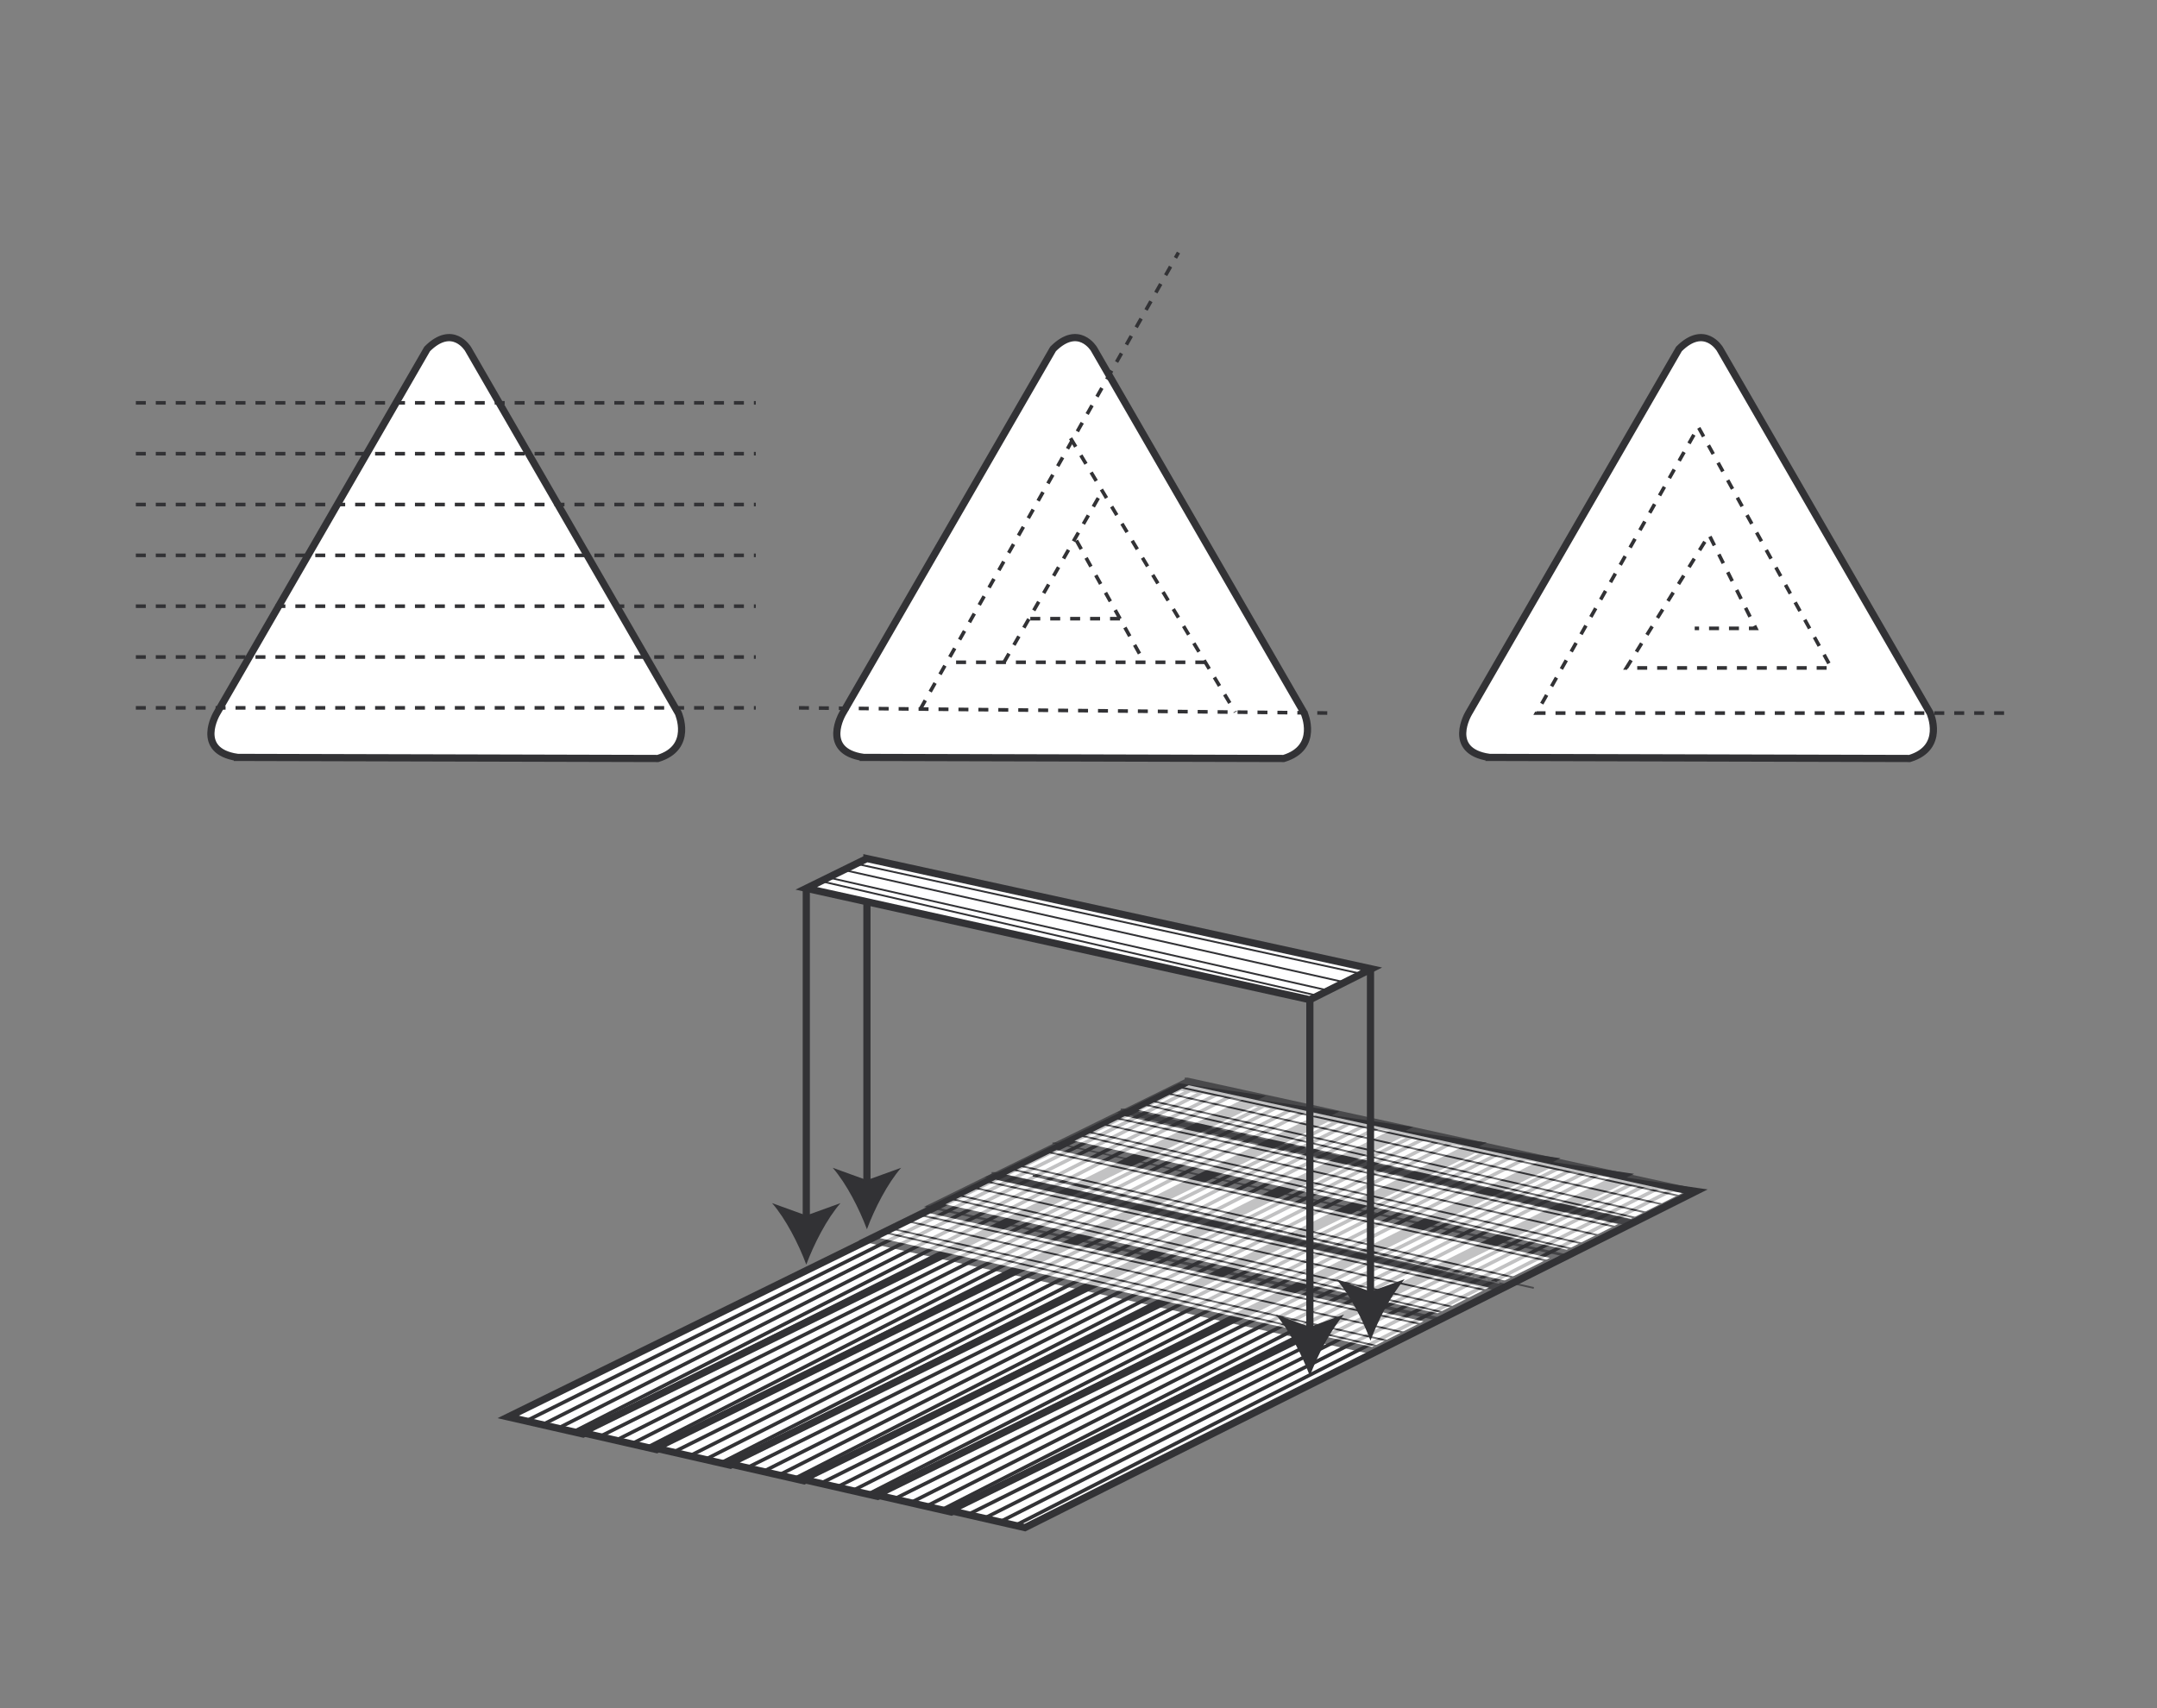 <?xml version="1.0" encoding="UTF-8" standalone="no"?>
<!-- Created with Inkscape (http://www.inkscape.org/) -->

<svg
   xmlns:dc="http://purl.org/dc/elements/1.1/"
   xmlns:cc="http://creativecommons.org/ns#"
   xmlns:rdf="http://www.w3.org/1999/02/22-rdf-syntax-ns#"
   xmlns:svg="http://www.w3.org/2000/svg"
   xmlns="http://www.w3.org/2000/svg"
   xmlns:sodipodi="http://sodipodi.sourceforge.net/DTD/sodipodi-0.dtd"
   xmlns:inkscape="http://www.inkscape.org/namespaces/inkscape"
   id="svg2"
   version="1.1"
   inkscape:version="0.47 r22583"
   width="749.508"
   height="593.651"
   xml:space="preserve"
   sodipodi:docname="papyrus_sheet.svg"><rect width="100%" height="100%" fill="#808080" stroke="none"/><defs
     id="defs6"><inkscape:perspective
       sodipodi:type="inkscape:persp3d"
       inkscape:vp_x="0 : 0.5 : 1"
       inkscape:vp_y="0 : 1000 : 0"
       inkscape:vp_z="1 : 0.5 : 1"
       inkscape:persp3d-origin="0.5 : 0.33333333 : 1"
       id="perspective10" /><clipPath
       clipPathUnits="userSpaceOnUse"
       id="clipPath18"><path
         d="m 0,841.89 595.276,0 L 595.276,0 0,0 0,841.89 z"
         id="path20" /></clipPath><clipPath
       clipPathUnits="userSpaceOnUse"
       id="clipPath236"><path
         d="m 0,841.89 595.276,0 L 595.276,0 0,0 0,841.89 z"
         id="path238" /></clipPath><clipPath
       clipPathUnits="userSpaceOnUse"
       id="clipPath250"><path
         d="m 309.379,541.967 163.068,0 0,-41.355 -163.068,0 0,41.355 z"
         id="path252" /></clipPath><clipPath
       clipPathUnits="userSpaceOnUse"
       id="clipPath282"><path
         d="m 291.575,533.375 163.069,0 0,-41.355 -163.069,0 0,41.355 z"
         id="path284" /></clipPath><clipPath
       clipPathUnits="userSpaceOnUse"
       id="clipPath314"><path
         d="m 272.607,523.948 163.069,0 0,-41.355 -163.069,0 0,41.355 z"
         id="path316" /></clipPath><clipPath
       clipPathUnits="userSpaceOnUse"
       id="clipPath346"><path
         d="m 255.693,515.72 163.069,0 0,-41.356 -163.069,0 0,41.356 z"
         id="path348" /></clipPath><clipPath
       clipPathUnits="userSpaceOnUse"
       id="clipPath378"><path
         d="m 237.499,506.33 163.068,0 0,-41.355 -163.068,0 0,41.355 z"
         id="path380" /></clipPath></defs><sodipodi:namedview
     pagecolor="#ffffff"
     bordercolor="#666666"
     borderopacity="1"
     objecttolerance="10"
     gridtolerance="10"
     guidetolerance="10"
     inkscape:pageopacity="0"
     inkscape:pageshadow="2"
     inkscape:window-width="1680"
     inkscape:window-height="975"
     id="namedview4"
     showgrid="false"
     inkscape:zoom="0.89184682"
     inkscape:cx="568.89173"
     inkscape:cy="211.54853"
     inkscape:window-x="0"
     inkscape:window-y="24"
     inkscape:window-maximized="1"
     inkscape:current-layer="g12" /><g
     id="g12"
     inkscape:groupmode="layer"
     inkscape:label="03"
     transform="matrix(1.25,0,0,-1.25,1.371,1052)"><g
       clip-path="url(#clipPath18)"
       id="g16"><path
         id="path22"
         style="fill:#ffffff;fill-opacity:1;fill-rule:nonzero;stroke:none"
         d="m 64.881,631.015 116.899,-0.302 c 9.971,3.03 5.682,12.622 5.682,12.622 l -58.45,101.239 c 0,0 -4.257,7.105 -11.363,0 L 59.199,643.335 c 0,0 -6.334,-10.532 5.682,-12.32" /><path
         id="path24"
         style="fill:none;stroke:#323235;stroke-width:2;stroke-linecap:butt;stroke-linejoin:miter;stroke-miterlimit:4;stroke-opacity:1;stroke-dasharray:none"
         d="m 64.881,631.015 116.899,-0.302 c 9.971,3.03 5.682,12.622 5.682,12.622 l -58.45,101.239 c 0,0 -4.257,7.105 -11.363,0 L 59.199,643.335 c 0,0 -6.334,-10.532 5.682,-12.32 z" /><path
         id="path26"
         style="fill:#ffffff;fill-opacity:1;fill-rule:nonzero;stroke:none"
         d="m 238.869,631.015 116.9,-0.302 c 9.97,3.03 5.681,12.622 5.681,12.622 L 303,744.574 c 0,0 -4.257,7.105 -11.363,0 l -58.45,-101.239 c 0,0 -6.333,-10.532 5.682,-12.32" /><path
         id="path28"
         style="fill:none;stroke:#323235;stroke-width:2;stroke-linecap:butt;stroke-linejoin:miter;stroke-miterlimit:4;stroke-opacity:1;stroke-dasharray:none"
         d="m 238.869,631.015 116.9,-0.302 c 9.97,3.03 5.681,12.622 5.681,12.622 L 303,744.574 c 0,0 -4.257,7.105 -11.363,0 l -58.45,-101.239 c 0,0 -6.333,-10.532 5.682,-12.32 z" /><path
         id="path30"
         style="fill:#ffffff;fill-opacity:1;fill-rule:nonzero;stroke:none"
         d="m 412.857,631.015 116.9,-0.302 c 9.971,3.03 5.681,12.622 5.681,12.622 l -58.45,101.239 c 0,0 -4.257,7.105 -11.363,0 L 407.176,643.335 c 0,0 -6.334,-10.532 5.681,-12.32" /><path
         id="path32"
         style="fill:none;stroke:#323235;stroke-width:2;stroke-linecap:butt;stroke-linejoin:miter;stroke-miterlimit:4;stroke-opacity:1;stroke-dasharray:none"
         d="m 412.857,631.015 116.9,-0.302 c 9.971,3.03 5.681,12.622 5.681,12.622 l -58.45,101.239 c 0,0 -4.257,7.105 -11.363,0 L 407.176,643.335 c 0,0 -6.334,-10.532 5.681,-12.32 z" /><path
         id="path34"
         style="fill:#ffffff;fill-opacity:1;fill-rule:nonzero;stroke:none"
         d="m 36.667,729.595 172.333,0" /><path
         id="path36"
         style="fill:none;stroke:#323235;stroke-width:1;stroke-linecap:butt;stroke-linejoin:miter;stroke-miterlimit:4;stroke-opacity:1;stroke-dasharray:2.771;stroke-dashoffset:0"
         d="m 36.667,729.595 172.333,0" /><path
         id="path38"
         style="fill:#ffffff;fill-opacity:1;fill-rule:nonzero;stroke:none"
         d="m 36.667,715.461 172.333,0" /><path
         id="path40"
         style="fill:none;stroke:#323235;stroke-width:1;stroke-linecap:butt;stroke-linejoin:miter;stroke-miterlimit:4;stroke-opacity:1;stroke-dasharray:2.771;stroke-dashoffset:0"
         d="m 36.667,715.461 172.333,0" /><path
         id="path42"
         style="fill:#ffffff;fill-opacity:1;fill-rule:nonzero;stroke:none"
         d="m 36.667,701.326 172.333,0" /><path
         id="path44"
         style="fill:none;stroke:#323235;stroke-width:1;stroke-linecap:butt;stroke-linejoin:miter;stroke-miterlimit:4;stroke-opacity:1;stroke-dasharray:2.771;stroke-dashoffset:0"
         d="m 36.667,701.326 172.333,0" /><path
         id="path46"
         style="fill:#ffffff;fill-opacity:1;fill-rule:nonzero;stroke:none"
         d="m 36.667,687.192 172.333,0" /><path
         id="path48"
         style="fill:none;stroke:#323235;stroke-width:1;stroke-linecap:butt;stroke-linejoin:miter;stroke-miterlimit:4;stroke-opacity:1;stroke-dasharray:2.771;stroke-dashoffset:0"
         d="m 36.667,687.192 172.333,0" /><path
         id="path50"
         style="fill:#ffffff;fill-opacity:1;fill-rule:nonzero;stroke:none"
         d="m 36.667,673.058 172.333,0" /><path
         id="path52"
         style="fill:none;stroke:#323235;stroke-width:1;stroke-linecap:butt;stroke-linejoin:miter;stroke-miterlimit:4;stroke-opacity:1;stroke-dasharray:2.771;stroke-dashoffset:0"
         d="m 36.667,673.058 172.333,0" /><path
         id="path54"
         style="fill:#ffffff;fill-opacity:1;fill-rule:nonzero;stroke:none"
         d="m 36.667,658.923 172.333,0" /><path
         id="path56"
         style="fill:none;stroke:#323235;stroke-width:1;stroke-linecap:butt;stroke-linejoin:miter;stroke-miterlimit:4;stroke-opacity:1;stroke-dasharray:2.771;stroke-dashoffset:0"
         d="m 36.667,658.923 172.333,0" /><path
         id="path58"
         style="fill:#ffffff;fill-opacity:1;fill-rule:nonzero;stroke:none"
         d="m 36.667,644.789 172.333,0" /><path
         id="path60"
         style="fill:none;stroke:#323235;stroke-width:1;stroke-linecap:butt;stroke-linejoin:miter;stroke-miterlimit:4;stroke-opacity:1;stroke-dasharray:2.771;stroke-dashoffset:0"
         d="m 36.667,644.789 172.333,0" /><path
         id="path62"
         style="fill:#ffffff;fill-opacity:1;fill-rule:nonzero;stroke:none"
         d="M 254.75,644.46 326.5,771.39" /><path
         id="path64"
         style="fill:none;stroke:#323235;stroke-width:1;stroke-linecap:butt;stroke-linejoin:miter;stroke-miterlimit:4;stroke-opacity:1;stroke-dasharray:2.771;stroke-dashoffset:0"
         d="M 254.75,644.46 326.5,771.39" /><path
         id="path66"
         style="fill:#ffffff;fill-opacity:1;fill-rule:nonzero;stroke:none"
         d="m 296.504,719.759 45.78,-76.153" /><path
         id="path68"
         style="fill:none;stroke:#323235;stroke-width:1;stroke-linecap:butt;stroke-linejoin:miter;stroke-miterlimit:4;stroke-opacity:1;stroke-dasharray:2.771;stroke-dashoffset:0"
         d="m 296.504,719.759 45.78,-76.153" /><path
         id="path70"
         style="fill:#ffffff;fill-opacity:1;fill-rule:nonzero;stroke:none"
         d="m 221,644.789 149,-1.454" /><path
         id="path72"
         style="fill:none;stroke:#323235;stroke-width:1;stroke-linecap:butt;stroke-linejoin:miter;stroke-miterlimit:4;stroke-opacity:1;stroke-dasharray:2.771;stroke-dashoffset:0"
         d="m 221,644.789 149,-1.454" /><path
         id="path74"
         style="fill:#ffffff;fill-opacity:1;fill-rule:nonzero;stroke:none"
         d="m 333.954,657.463 -71.854,0" /><path
         id="path76"
         style="fill:none;stroke:#323235;stroke-width:1;stroke-linecap:butt;stroke-linejoin:miter;stroke-miterlimit:4;stroke-opacity:1;stroke-dasharray:2.771;stroke-dashoffset:0"
         d="m 333.954,657.463 -71.854,0" /><path
         id="path78"
         style="fill:#ffffff;fill-opacity:1;fill-rule:nonzero;stroke:none"
         d="m 278,657.463 27.325,47.622" /><path
         id="path80"
         style="fill:none;stroke:#323235;stroke-width:1;stroke-linecap:butt;stroke-linejoin:miter;stroke-miterlimit:4;stroke-opacity:1;stroke-dasharray:2.771;stroke-dashoffset:0"
         d="m 278,657.463 27.325,47.622" /><path
         id="path82"
         style="fill:#ffffff;fill-opacity:1;fill-rule:nonzero;stroke:none"
         d="M 298.119,691.336 317,657.463" /><path
         id="path84"
         style="fill:none;stroke:#323235;stroke-width:1;stroke-linecap:butt;stroke-linejoin:miter;stroke-miterlimit:4;stroke-opacity:1;stroke-dasharray:2.771;stroke-dashoffset:0"
         d="M 298.119,691.336 317,657.463" /><path
         id="path86"
         style="fill:#ffffff;fill-opacity:1;fill-rule:nonzero;stroke:none"
         d="m 310.244,669.583 -25.045,0" /><path
         id="path88"
         style="fill:none;stroke:#323235;stroke-width:1;stroke-linecap:butt;stroke-linejoin:miter;stroke-miterlimit:4;stroke-opacity:1;stroke-dasharray:2.771;stroke-dashoffset:0"
         d="m 310.244,669.583 -25.045,0" /><path
         id="path90"
         style="fill:none;stroke:#323235;stroke-width:1;stroke-linecap:butt;stroke-linejoin:miter;stroke-miterlimit:4;stroke-opacity:1;stroke-dasharray:2.771;stroke-dashoffset:0"
         d="m 556,643.335 -130,0 45,79.555 37,-67 -57,0 23,37 13,-26 -17,0" /><path
         id="path92"
         style="fill:#ffffff;fill-opacity:1;fill-rule:nonzero;stroke:none"
         d="M 140.171,447.64 161,442.89 347.5,536.39 326.926,539.376 140.171,447.64 z" /><path
         id="path94"
         style="fill:none;stroke:#323235;stroke-width:2;stroke-linecap:butt;stroke-linejoin:miter;stroke-miterlimit:4;stroke-opacity:1;stroke-dasharray:none"
         d="M 140.171,447.64 161,442.89 347.5,536.39 326.926,539.376 140.171,447.64 z" /><path
         id="path96"
         style="fill:#ffffff;fill-opacity:1;fill-rule:nonzero;stroke:none"
         d="m 145.141,446.507 185.425,92.341" /><path
         id="path98"
         style="fill:none;stroke:#323235;stroke-width:1;stroke-linecap:butt;stroke-linejoin:miter;stroke-miterlimit:4;stroke-opacity:1;stroke-dasharray:none"
         d="m 145.141,446.507 185.425,92.341" /><path
         id="path100"
         style="fill:#ffffff;fill-opacity:1;fill-rule:nonzero;stroke:none"
         d="M 149.68,445.472 333.994,538.35" /><path
         id="path102"
         style="fill:none;stroke:#323235;stroke-width:1;stroke-linecap:butt;stroke-linejoin:miter;stroke-miterlimit:4;stroke-opacity:1;stroke-dasharray:none"
         d="M 149.68,445.472 333.994,538.35" /><path
         id="path104"
         style="fill:#ffffff;fill-opacity:1;fill-rule:nonzero;stroke:none"
         d="m 154.021,444.481 184.033,93.28" /><path
         id="path106"
         style="fill:none;stroke:#323235;stroke-width:1;stroke-linecap:butt;stroke-linejoin:miter;stroke-miterlimit:4;stroke-opacity:1;stroke-dasharray:none"
         d="m 154.021,444.481 184.033,93.28" /><path
         id="path108"
         style="fill:#ffffff;fill-opacity:1;fill-rule:nonzero;stroke:none"
         d="m 158.323,443.5 183.466,93.719" /><path
         id="path110"
         style="fill:none;stroke:#323235;stroke-width:1;stroke-linecap:butt;stroke-linejoin:miter;stroke-miterlimit:4;stroke-opacity:1;stroke-dasharray:none"
         d="m 158.323,443.5 183.466,93.719" /><path
         id="path112"
         style="fill:#ffffff;fill-opacity:1;fill-rule:nonzero;stroke:none"
         d="m 160.641,443.302 20.828,-4.75 186.5,93.5 -20.574,2.987 -186.754,-91.737 z" /><path
         id="path114"
         style="fill:none;stroke:#323235;stroke-width:2;stroke-linecap:butt;stroke-linejoin:miter;stroke-miterlimit:4;stroke-opacity:1;stroke-dasharray:none"
         d="m 160.641,443.302 20.828,-4.75 186.5,93.5 -20.574,2.987 -186.754,-91.737 z" /><path
         id="path116"
         style="fill:#ffffff;fill-opacity:1;fill-rule:nonzero;stroke:none"
         d="M 165.61,442.169 351.035,534.51" /><path
         id="path118"
         style="fill:none;stroke:#323235;stroke-width:1;stroke-linecap:butt;stroke-linejoin:miter;stroke-miterlimit:4;stroke-opacity:1;stroke-dasharray:none"
         d="M 165.61,442.169 351.035,534.51" /><path
         id="path120"
         style="fill:#ffffff;fill-opacity:1;fill-rule:nonzero;stroke:none"
         d="m 170.149,441.134 184.314,92.878" /><path
         id="path122"
         style="fill:none;stroke:#323235;stroke-width:1;stroke-linecap:butt;stroke-linejoin:miter;stroke-miterlimit:4;stroke-opacity:1;stroke-dasharray:none"
         d="m 170.149,441.134 184.314,92.878" /><path
         id="path124"
         style="fill:#ffffff;fill-opacity:1;fill-rule:nonzero;stroke:none"
         d="m 174.49,440.144 184.033,93.279" /><path
         id="path126"
         style="fill:none;stroke:#323235;stroke-width:1;stroke-linecap:butt;stroke-linejoin:miter;stroke-miterlimit:4;stroke-opacity:1;stroke-dasharray:none"
         d="m 174.49,440.144 184.033,93.279" /><path
         id="path128"
         style="fill:#ffffff;fill-opacity:1;fill-rule:nonzero;stroke:none"
         d="m 178.792,439.162 183.466,93.719" /><path
         id="path130"
         style="fill:none;stroke:#323235;stroke-width:1;stroke-linecap:butt;stroke-linejoin:miter;stroke-miterlimit:4;stroke-opacity:1;stroke-dasharray:none"
         d="m 178.792,439.162 183.466,93.719" /><path
         id="path132"
         style="fill:#ffffff;fill-opacity:1;fill-rule:nonzero;stroke:none"
         d="m 181.11,438.964 20.828,-4.75 186.5,93.5 -20.575,2.987 -186.753,-91.737 z" /><path
         id="path134"
         style="fill:none;stroke:#323235;stroke-width:2;stroke-linecap:butt;stroke-linejoin:miter;stroke-miterlimit:4;stroke-opacity:1;stroke-dasharray:none"
         d="m 181.11,438.964 20.828,-4.75 186.5,93.5 -20.575,2.987 -186.753,-91.737 z" /><path
         id="path136"
         style="fill:#ffffff;fill-opacity:1;fill-rule:nonzero;stroke:none"
         d="m 186.079,437.831 185.426,92.341" /><path
         id="path138"
         style="fill:none;stroke:#323235;stroke-width:1;stroke-linecap:butt;stroke-linejoin:miter;stroke-miterlimit:4;stroke-opacity:1;stroke-dasharray:none"
         d="m 186.079,437.831 185.426,92.341" /><path
         id="path140"
         style="fill:#ffffff;fill-opacity:1;fill-rule:nonzero;stroke:none"
         d="m 190.618,436.796 184.315,92.878" /><path
         id="path142"
         style="fill:none;stroke:#323235;stroke-width:1;stroke-linecap:butt;stroke-linejoin:miter;stroke-miterlimit:4;stroke-opacity:1;stroke-dasharray:none"
         d="m 190.618,436.796 184.315,92.878" /><path
         id="path144"
         style="fill:#ffffff;fill-opacity:1;fill-rule:nonzero;stroke:none"
         d="m 194.959,435.806 184.033,93.279" /><path
         id="path146"
         style="fill:none;stroke:#323235;stroke-width:1;stroke-linecap:butt;stroke-linejoin:miter;stroke-miterlimit:4;stroke-opacity:1;stroke-dasharray:none"
         d="m 194.959,435.806 184.033,93.279" /><path
         id="path148"
         style="fill:#ffffff;fill-opacity:1;fill-rule:nonzero;stroke:none"
         d="m 199.262,434.824 183.466,93.719" /><path
         id="path150"
         style="fill:none;stroke:#323235;stroke-width:1;stroke-linecap:butt;stroke-linejoin:miter;stroke-miterlimit:4;stroke-opacity:1;stroke-dasharray:none"
         d="m 199.262,434.824 183.466,93.719" /><path
         id="path152"
         style="fill:#ffffff;fill-opacity:1;fill-rule:nonzero;stroke:none"
         d="m 201.579,434.626 20.829,-4.75 186.5,93.5 -20.575,2.987 -186.754,-91.737 z" /><path
         id="path154"
         style="fill:none;stroke:#323235;stroke-width:2;stroke-linecap:butt;stroke-linejoin:miter;stroke-miterlimit:4;stroke-opacity:1;stroke-dasharray:none"
         d="m 201.579,434.626 20.829,-4.75 186.5,93.5 -20.575,2.987 -186.754,-91.737 z" /><path
         id="path156"
         style="fill:#ffffff;fill-opacity:1;fill-rule:nonzero;stroke:none"
         d="m 206.548,433.493 185.427,92.341" /><path
         id="path158"
         style="fill:none;stroke:#323235;stroke-width:1;stroke-linecap:butt;stroke-linejoin:miter;stroke-miterlimit:4;stroke-opacity:1;stroke-dasharray:none"
         d="m 206.548,433.493 185.427,92.341" /><path
         id="path160"
         style="fill:#ffffff;fill-opacity:1;fill-rule:nonzero;stroke:none"
         d="m 211.087,432.458 184.315,92.878" /><path
         id="path162"
         style="fill:none;stroke:#323235;stroke-width:1;stroke-linecap:butt;stroke-linejoin:miter;stroke-miterlimit:4;stroke-opacity:1;stroke-dasharray:none"
         d="m 211.087,432.458 184.315,92.878" /><path
         id="path164"
         style="fill:#ffffff;fill-opacity:1;fill-rule:nonzero;stroke:none"
         d="m 215.429,431.468 184.032,93.279" /><path
         id="path166"
         style="fill:none;stroke:#323235;stroke-width:1;stroke-linecap:butt;stroke-linejoin:miter;stroke-miterlimit:4;stroke-opacity:1;stroke-dasharray:none"
         d="m 215.429,431.468 184.032,93.279" /><path
         id="path168"
         style="fill:#ffffff;fill-opacity:1;fill-rule:nonzero;stroke:none"
         d="m 219.731,430.486 183.466,93.719" /><path
         id="path170"
         style="fill:none;stroke:#323235;stroke-width:1;stroke-linecap:butt;stroke-linejoin:miter;stroke-miterlimit:4;stroke-opacity:1;stroke-dasharray:none"
         d="m 219.731,430.486 183.466,93.719" /><path
         id="path172"
         style="fill:#ffffff;fill-opacity:1;fill-rule:nonzero;stroke:none"
         d="m 222.048,430.289 20.829,-4.751 186.5,93.5 -20.574,2.987 -186.755,-91.736 z" /><path
         id="path174"
         style="fill:none;stroke:#323235;stroke-width:2;stroke-linecap:butt;stroke-linejoin:miter;stroke-miterlimit:4;stroke-opacity:1;stroke-dasharray:none"
         d="m 222.048,430.289 20.829,-4.751 186.5,93.5 -20.574,2.987 -186.755,-91.736 z" /><path
         id="path176"
         style="fill:#ffffff;fill-opacity:1;fill-rule:nonzero;stroke:none"
         d="m 227.018,429.155 185.425,92.341" /><path
         id="path178"
         style="fill:none;stroke:#323235;stroke-width:1;stroke-linecap:butt;stroke-linejoin:miter;stroke-miterlimit:4;stroke-opacity:1;stroke-dasharray:none"
         d="m 227.018,429.155 185.425,92.341" /><path
         id="path180"
         style="fill:#ffffff;fill-opacity:1;fill-rule:nonzero;stroke:none"
         d="m 231.557,428.12 184.314,92.879" /><path
         id="path182"
         style="fill:none;stroke:#323235;stroke-width:1;stroke-linecap:butt;stroke-linejoin:miter;stroke-miterlimit:4;stroke-opacity:1;stroke-dasharray:none"
         d="m 231.557,428.12 184.314,92.879" /><path
         id="path184"
         style="fill:#ffffff;fill-opacity:1;fill-rule:nonzero;stroke:none"
         d="M 235.898,427.13 419.93,520.409" /><path
         id="path186"
         style="fill:none;stroke:#323235;stroke-width:1;stroke-linecap:butt;stroke-linejoin:miter;stroke-miterlimit:4;stroke-opacity:1;stroke-dasharray:none"
         d="M 235.898,427.13 419.93,520.409" /><path
         id="path188"
         style="fill:#ffffff;fill-opacity:1;fill-rule:nonzero;stroke:none"
         d="m 240.2,426.148 183.466,93.719" /><path
         id="path190"
         style="fill:none;stroke:#323235;stroke-width:1;stroke-linecap:butt;stroke-linejoin:miter;stroke-miterlimit:4;stroke-opacity:1;stroke-dasharray:none"
         d="m 240.2,426.148 183.466,93.719" /><path
         id="path192"
         style="fill:#ffffff;fill-opacity:1;fill-rule:nonzero;stroke:none"
         d="m 242.518,425.951 20.828,-4.751 186.5,93.5 -20.575,2.987 -186.753,-91.736 z" /><path
         id="path194"
         style="fill:none;stroke:#323235;stroke-width:2;stroke-linecap:butt;stroke-linejoin:miter;stroke-miterlimit:4;stroke-opacity:1;stroke-dasharray:none"
         d="m 242.518,425.951 20.828,-4.751 186.5,93.5 -20.575,2.987 -186.753,-91.736 z" /><path
         id="path196"
         style="fill:#ffffff;fill-opacity:1;fill-rule:nonzero;stroke:none"
         d="m 247.487,424.817 185.425,92.341" /><path
         id="path198"
         style="fill:none;stroke:#323235;stroke-width:1;stroke-linecap:butt;stroke-linejoin:miter;stroke-miterlimit:4;stroke-opacity:1;stroke-dasharray:none"
         d="m 247.487,424.817 185.425,92.341" /><path
         id="path200"
         style="fill:#ffffff;fill-opacity:1;fill-rule:nonzero;stroke:none"
         d="M 252.026,423.782 436.34,516.661" /><path
         id="path202"
         style="fill:none;stroke:#323235;stroke-width:1;stroke-linecap:butt;stroke-linejoin:miter;stroke-miterlimit:4;stroke-opacity:1;stroke-dasharray:none"
         d="M 252.026,423.782 436.34,516.661" /><path
         id="path204"
         style="fill:#ffffff;fill-opacity:1;fill-rule:nonzero;stroke:none"
         d="m 256.367,422.792 184.031,93.279" /><path
         id="path206"
         style="fill:none;stroke:#323235;stroke-width:1;stroke-linecap:butt;stroke-linejoin:miter;stroke-miterlimit:4;stroke-opacity:1;stroke-dasharray:none"
         d="m 256.367,422.792 184.031,93.279" /><path
         id="path208"
         style="fill:#ffffff;fill-opacity:1;fill-rule:nonzero;stroke:none"
         d="m 260.669,421.811 183.466,93.718" /><path
         id="path210"
         style="fill:none;stroke:#323235;stroke-width:1;stroke-linecap:butt;stroke-linejoin:miter;stroke-miterlimit:4;stroke-opacity:1;stroke-dasharray:none"
         d="m 260.669,421.811 183.466,93.718" /><path
         id="path212"
         style="fill:#ffffff;fill-opacity:1;fill-rule:nonzero;stroke:none"
         d="m 262.987,421.613 20.828,-4.751 186.499,93.5 -20.574,2.987 -186.753,-91.736 z" /><path
         id="path214"
         style="fill:none;stroke:#323235;stroke-width:2;stroke-linecap:butt;stroke-linejoin:miter;stroke-miterlimit:4;stroke-opacity:1;stroke-dasharray:none"
         d="m 262.987,421.613 20.828,-4.751 186.499,93.5 -20.574,2.987 -186.753,-91.736 z" /><path
         id="path216"
         style="fill:#ffffff;fill-opacity:1;fill-rule:nonzero;stroke:none"
         d="M 267.956,420.479 453.381,512.82" /><path
         id="path218"
         style="fill:none;stroke:#323235;stroke-width:1;stroke-linecap:butt;stroke-linejoin:miter;stroke-miterlimit:4;stroke-opacity:1;stroke-dasharray:none"
         d="M 267.956,420.479 453.381,512.82" /><path
         id="path220"
         style="fill:#ffffff;fill-opacity:1;fill-rule:nonzero;stroke:none"
         d="m 272.495,419.444 184.314,92.879" /><path
         id="path222"
         style="fill:none;stroke:#323235;stroke-width:1;stroke-linecap:butt;stroke-linejoin:miter;stroke-miterlimit:4;stroke-opacity:1;stroke-dasharray:none"
         d="m 272.495,419.444 184.314,92.879" /><path
         id="path224"
         style="fill:#ffffff;fill-opacity:1;fill-rule:nonzero;stroke:none"
         d="m 276.836,418.454 184.031,93.279" /><path
         id="path226"
         style="fill:none;stroke:#323235;stroke-width:1;stroke-linecap:butt;stroke-linejoin:miter;stroke-miterlimit:4;stroke-opacity:1;stroke-dasharray:none"
         d="m 276.836,418.454 184.031,93.279" /><path
         id="path228"
         style="fill:#ffffff;fill-opacity:1;fill-rule:nonzero;stroke:none"
         d="m 281.139,417.473 183.465,93.718" /><path
         id="path230"
         style="fill:none;stroke:#323235;stroke-width:1;stroke-linecap:butt;stroke-linejoin:miter;stroke-miterlimit:4;stroke-opacity:1;stroke-dasharray:none"
         d="m 281.139,417.473 183.465,93.718" /></g><g
       id="g232"><g
         id="g234"
         clip-path="url(#clipPath236)"><path
           d="m 239.89,602.89 0,-91"
           style="fill:#ffffff;fill-opacity:1;fill-rule:nonzero;stroke:none"
           id="path240" /><path
           d="m 239.89,602.89 0,-91"
           style="fill:none;stroke:#323235;stroke-width:2;stroke-linecap:butt;stroke-linejoin:miter;stroke-miterlimit:4;stroke-opacity:1;stroke-dasharray:none"
           id="path242" /><path
           d="m 239.89,499.819 c -2.108,5.68 -5.703,12.727 -9.51,17.094 l 9.51,-3.439 9.509,3.439 c -3.806,-4.367 -7.403,-11.414 -9.509,-17.094"
           style="fill:#323235;fill-opacity:1;fill-rule:nonzero;stroke:none"
           id="path244" /><g
           id="g246"><g
             id="g248" /><g
             id="g254"><g
               clip-path="url(#clipPath250)"
               id="g256"
               style="opacity:0.7"><path
                 d="m 329.234,540.916 -2.974,-1.461 -13.88,-6.819 139.983,-30.971 14.359,7.199 2.75,1.379 -140.238,30.673 z"
                 style="fill:#ffffff;fill-opacity:1;fill-rule:nonzero;stroke:none"
                 id="path258" /><path
                 d="m 329.234,540.916 -2.974,-1.461 -13.88,-6.819 139.983,-30.971 14.359,7.199 2.75,1.379 -140.238,30.673 z"
                 style="fill:none;stroke:#323235;stroke-width:2;stroke-linecap:butt;stroke-linejoin:miter;stroke-miterlimit:4;stroke-opacity:1;stroke-dasharray:none"
                 id="path260" /><path
                 d="M 466.722,508.864 326.26,539.455"
                 style="fill:#ffffff;fill-opacity:1;fill-rule:nonzero;stroke:none"
                 id="path262" /><path
                 d="M 466.722,508.864 326.26,539.455"
                 style="fill:none;stroke:#323235;stroke-width:0.5;stroke-linecap:butt;stroke-linejoin:miter;stroke-miterlimit:4;stroke-opacity:1;stroke-dasharray:none"
                 id="path264" /><path
                 d="M 322.779,537.745 462.04,506.517"
                 style="fill:#ffffff;fill-opacity:1;fill-rule:nonzero;stroke:none"
                 id="path266" /><path
                 d="M 322.779,537.745 462.04,506.517"
                 style="fill:none;stroke:#323235;stroke-width:0.5;stroke-linecap:butt;stroke-linejoin:miter;stroke-miterlimit:4;stroke-opacity:1;stroke-dasharray:none"
                 id="path268" /><path
                 d="M 457.479,504.23 318.504,535.645"
                 style="fill:#ffffff;fill-opacity:1;fill-rule:nonzero;stroke:none"
                 id="path270" /><path
                 d="M 457.479,504.23 318.504,535.645"
                 style="fill:none;stroke:#323235;stroke-width:0.5;stroke-linecap:butt;stroke-linejoin:miter;stroke-miterlimit:4;stroke-opacity:1;stroke-dasharray:none"
                 id="path272" /><path
                 d="M 316.43,534.626 454.562,502.767"
                 style="fill:#ffffff;fill-opacity:1;fill-rule:nonzero;stroke:none"
                 id="path274" /><path
                 d="M 316.43,534.626 454.562,502.767"
                 style="fill:none;stroke:#323235;stroke-width:0.5;stroke-linecap:butt;stroke-linejoin:miter;stroke-miterlimit:4;stroke-opacity:1;stroke-dasharray:none"
                 id="path276" /></g></g></g><g
           id="g278"><g
             id="g280" /><g
             id="g286"><g
               clip-path="url(#clipPath282)"
               id="g288"
               style="opacity:0.7"><path
                 d="m 311.43,532.324 -2.974,-1.461 -13.88,-6.819 139.984,-30.971 14.358,7.199 2.75,1.379 -140.238,30.673 z"
                 style="fill:#ffffff;fill-opacity:1;fill-rule:nonzero;stroke:none"
                 id="path290" /><path
                 d="m 311.43,532.324 -2.974,-1.461 -13.88,-6.819 139.984,-30.971 14.358,7.199 2.75,1.379 -140.238,30.673 z"
                 style="fill:none;stroke:#323235;stroke-width:2;stroke-linecap:butt;stroke-linejoin:miter;stroke-miterlimit:4;stroke-opacity:1;stroke-dasharray:none"
                 id="path292" /><path
                 d="M 448.918,500.272 308.456,530.863"
                 style="fill:#ffffff;fill-opacity:1;fill-rule:nonzero;stroke:none"
                 id="path294" /><path
                 d="M 448.918,500.272 308.456,530.863"
                 style="fill:none;stroke:#323235;stroke-width:0.5;stroke-linecap:butt;stroke-linejoin:miter;stroke-miterlimit:4;stroke-opacity:1;stroke-dasharray:none"
                 id="path296" /><path
                 d="M 304.977,529.153 444.236,497.925"
                 style="fill:#ffffff;fill-opacity:1;fill-rule:nonzero;stroke:none"
                 id="path298" /><path
                 d="M 304.977,529.153 444.236,497.925"
                 style="fill:none;stroke:#323235;stroke-width:0.5;stroke-linecap:butt;stroke-linejoin:miter;stroke-miterlimit:4;stroke-opacity:1;stroke-dasharray:none"
                 id="path300" /><path
                 d="M 439.676,495.639 300.701,527.053"
                 style="fill:#ffffff;fill-opacity:1;fill-rule:nonzero;stroke:none"
                 id="path302" /><path
                 d="M 439.676,495.639 300.701,527.053"
                 style="fill:none;stroke:#323235;stroke-width:0.5;stroke-linecap:butt;stroke-linejoin:miter;stroke-miterlimit:4;stroke-opacity:1;stroke-dasharray:none"
                 id="path304" /><path
                 d="M 298.627,526.034 436.758,494.175"
                 style="fill:#ffffff;fill-opacity:1;fill-rule:nonzero;stroke:none"
                 id="path306" /><path
                 d="M 298.627,526.034 436.758,494.175"
                 style="fill:none;stroke:#323235;stroke-width:0.5;stroke-linecap:butt;stroke-linejoin:miter;stroke-miterlimit:4;stroke-opacity:1;stroke-dasharray:none"
                 id="path308" /></g></g></g><g
           id="g310"><g
             id="g312" /><g
             id="g318"><g
               clip-path="url(#clipPath314)"
               id="g320"
               style="opacity:0.7"><path
                 d="m 292.462,522.896 -2.974,-1.46 -13.88,-6.819 139.984,-30.971 14.358,7.199 2.75,1.379 -140.238,30.672 z"
                 style="fill:#ffffff;fill-opacity:1;fill-rule:nonzero;stroke:none"
                 id="path322" /><path
                 d="m 292.462,522.896 -2.974,-1.46 -13.88,-6.819 139.984,-30.971 14.358,7.199 2.75,1.379 -140.238,30.672 z"
                 style="fill:none;stroke:#323235;stroke-width:2;stroke-linecap:butt;stroke-linejoin:miter;stroke-miterlimit:4;stroke-opacity:1;stroke-dasharray:none"
                 id="path324" /><path
                 d="M 429.95,490.845 289.488,521.436"
                 style="fill:#ffffff;fill-opacity:1;fill-rule:nonzero;stroke:none"
                 id="path326" /><path
                 d="M 429.95,490.845 289.488,521.436"
                 style="fill:none;stroke:#323235;stroke-width:0.5;stroke-linecap:butt;stroke-linejoin:miter;stroke-miterlimit:4;stroke-opacity:1;stroke-dasharray:none"
                 id="path328" /><path
                 d="M 286.008,514.726 425.269,483.498"
                 style="fill:#ffffff;fill-opacity:1;fill-rule:nonzero;stroke:none"
                 id="path330" /><path
                 d="M 286.008,514.726 425.269,483.498"
                 style="fill:none;stroke:#323235;stroke-width:0.5;stroke-linecap:butt;stroke-linejoin:miter;stroke-miterlimit:4;stroke-opacity:1;stroke-dasharray:none"
                 id="path332" /><path
                 d="M 420.708,486.211 281.733,517.626"
                 style="fill:#ffffff;fill-opacity:1;fill-rule:nonzero;stroke:none"
                 id="path334" /><path
                 d="M 420.708,486.211 281.733,517.626"
                 style="fill:none;stroke:#323235;stroke-width:0.5;stroke-linecap:butt;stroke-linejoin:miter;stroke-miterlimit:4;stroke-opacity:1;stroke-dasharray:none"
                 id="path336" /><path
                 d="M 279.659,516.607 417.79,484.748"
                 style="fill:#ffffff;fill-opacity:1;fill-rule:nonzero;stroke:none"
                 id="path338" /><path
                 d="M 279.659,516.607 417.79,484.748"
                 style="fill:none;stroke:#323235;stroke-width:0.5;stroke-linecap:butt;stroke-linejoin:miter;stroke-miterlimit:4;stroke-opacity:1;stroke-dasharray:none"
                 id="path340" /></g></g></g><g
           id="g342"><g
             id="g344" /><g
             id="g350"><g
               clip-path="url(#clipPath346)"
               id="g352"
               style="opacity:0.7"><path
                 d="m 275.548,514.668 -2.974,-1.461 -13.88,-6.818 139.984,-30.972 14.358,7.2 2.75,1.378 -140.238,30.673 z"
                 style="fill:#ffffff;fill-opacity:1;fill-rule:nonzero;stroke:none"
                 id="path354" /><path
                 d="m 275.548,514.668 -2.974,-1.461 -13.88,-6.818 139.984,-30.972 14.358,7.2 2.75,1.378 -140.238,30.673 z"
                 style="fill:none;stroke:#323235;stroke-width:2;stroke-linecap:butt;stroke-linejoin:miter;stroke-miterlimit:4;stroke-opacity:1;stroke-dasharray:none"
                 id="path356" /><path
                 d="m 413.036,482.617 -140.462,30.59"
                 style="fill:#ffffff;fill-opacity:1;fill-rule:nonzero;stroke:none"
                 id="path358" /><path
                 d="m 413.036,482.617 -140.462,30.59"
                 style="fill:none;stroke:#323235;stroke-width:0.5;stroke-linecap:butt;stroke-linejoin:miter;stroke-miterlimit:4;stroke-opacity:1;stroke-dasharray:none"
                 id="path360" /><path
                 d="m 269.094,511.498 139.26,-31.229"
                 style="fill:#ffffff;fill-opacity:1;fill-rule:nonzero;stroke:none"
                 id="path362" /><path
                 d="m 269.094,511.498 139.26,-31.229"
                 style="fill:none;stroke:#323235;stroke-width:0.5;stroke-linecap:butt;stroke-linejoin:miter;stroke-miterlimit:4;stroke-opacity:1;stroke-dasharray:none"
                 id="path364" /><path
                 d="M 403.794,477.983 264.819,509.397"
                 style="fill:#ffffff;fill-opacity:1;fill-rule:nonzero;stroke:none"
                 id="path366" /><path
                 d="M 403.794,477.983 264.819,509.397"
                 style="fill:none;stroke:#323235;stroke-width:0.5;stroke-linecap:butt;stroke-linejoin:miter;stroke-miterlimit:4;stroke-opacity:1;stroke-dasharray:none"
                 id="path368" /><path
                 d="M 262.745,508.378 400.876,476.52"
                 style="fill:#ffffff;fill-opacity:1;fill-rule:nonzero;stroke:none"
                 id="path370" /><path
                 d="M 262.745,508.378 400.876,476.52"
                 style="fill:none;stroke:#323235;stroke-width:0.5;stroke-linecap:butt;stroke-linejoin:miter;stroke-miterlimit:4;stroke-opacity:1;stroke-dasharray:none"
                 id="path372" /></g></g></g><g
           id="g374"><g
             id="g376" /><g
             id="g382"><g
               clip-path="url(#clipPath378)"
               id="g384"
               style="opacity:0.7"><path
                 d="m 257.354,505.278 -2.974,-1.461 -13.88,-6.818 139.983,-30.971 14.359,7.199 2.75,1.378 -140.238,30.673 z"
                 style="fill:#ffffff;fill-opacity:1;fill-rule:nonzero;stroke:none"
                 id="path386" /><path
                 d="m 257.354,505.278 -2.974,-1.461 -13.88,-6.818 139.983,-30.971 14.359,7.199 2.75,1.378 -140.238,30.673 z"
                 style="fill:none;stroke:#323235;stroke-width:2;stroke-linecap:butt;stroke-linejoin:miter;stroke-miterlimit:4;stroke-opacity:1;stroke-dasharray:none"
                 id="path388" /><path
                 d="M 394.842,473.227 254.38,503.817"
                 style="fill:#ffffff;fill-opacity:1;fill-rule:nonzero;stroke:none"
                 id="path390" /><path
                 d="M 394.842,473.227 254.38,503.817"
                 style="fill:none;stroke:#323235;stroke-width:0.5;stroke-linecap:butt;stroke-linejoin:miter;stroke-miterlimit:4;stroke-opacity:1;stroke-dasharray:none"
                 id="path392" /><path
                 d="M 250.9,502.108 390.16,470.879"
                 style="fill:#ffffff;fill-opacity:1;fill-rule:nonzero;stroke:none"
                 id="path394" /><path
                 d="M 250.9,502.108 390.16,470.879"
                 style="fill:none;stroke:#323235;stroke-width:0.5;stroke-linecap:butt;stroke-linejoin:miter;stroke-miterlimit:4;stroke-opacity:1;stroke-dasharray:none"
                 id="path396" /><path
                 d="M 385.6,468.593 246.625,500.008"
                 style="fill:#ffffff;fill-opacity:1;fill-rule:nonzero;stroke:none"
                 id="path398" /><path
                 d="M 385.6,468.593 246.625,500.008"
                 style="fill:none;stroke:#323235;stroke-width:0.5;stroke-linecap:butt;stroke-linejoin:miter;stroke-miterlimit:4;stroke-opacity:1;stroke-dasharray:none"
                 id="path400" /><path
                 d="M 244.55,498.989 382.682,467.13"
                 style="fill:#ffffff;fill-opacity:1;fill-rule:nonzero;stroke:none"
                 id="path402" /><path
                 d="M 244.55,498.989 382.682,467.13"
                 style="fill:none;stroke:#323235;stroke-width:0.5;stroke-linecap:butt;stroke-linejoin:miter;stroke-miterlimit:4;stroke-opacity:1;stroke-dasharray:none"
                 id="path404" /></g></g></g><path
           d="m 239.89,602.89 -2.974,-1.461 -13.88,-6.819 139.984,-30.97 14.357,7.199 2.75,1.379 -140.237,30.672 z"
           style="fill:#ffffff;fill-opacity:1;fill-rule:nonzero;stroke:none"
           id="path406" /><path
           d="m 239.89,602.89 -2.974,-1.461 -13.88,-6.819 139.984,-30.97 14.357,7.199 2.75,1.379 -140.237,30.672 z"
           style="fill:none;stroke:#323235;stroke-width:2;stroke-linecap:butt;stroke-linejoin:miter;stroke-miterlimit:4;stroke-opacity:1;stroke-dasharray:none"
           id="path408" /><path
           d="m 377.377,570.839 -140.461,30.59"
           style="fill:#ffffff;fill-opacity:1;fill-rule:nonzero;stroke:none"
           id="path410" /><path
           d="m 377.377,570.839 -140.461,30.59"
           style="fill:none;stroke:#323235;stroke-width:0.5;stroke-linecap:butt;stroke-linejoin:miter;stroke-miterlimit:4;stroke-opacity:1;stroke-dasharray:none"
           id="path412" /><path
           d="M 233.436,599.72 372.695,568.491"
           style="fill:#ffffff;fill-opacity:1;fill-rule:nonzero;stroke:none"
           id="path414" /><path
           d="M 233.436,599.72 372.695,568.491"
           style="fill:none;stroke:#323235;stroke-width:0.5;stroke-linecap:butt;stroke-linejoin:miter;stroke-miterlimit:4;stroke-opacity:1;stroke-dasharray:none"
           id="path416" /><path
           d="M 368.135,566.205 229.16,597.62"
           style="fill:#ffffff;fill-opacity:1;fill-rule:nonzero;stroke:none"
           id="path418" /><path
           d="M 368.135,566.205 229.16,597.62"
           style="fill:none;stroke:#323235;stroke-width:0.5;stroke-linecap:butt;stroke-linejoin:miter;stroke-miterlimit:4;stroke-opacity:1;stroke-dasharray:none"
           id="path420" /><path
           d="m 227.086,596.601 138.131,-31.86"
           style="fill:#ffffff;fill-opacity:1;fill-rule:nonzero;stroke:none"
           id="path422" /><path
           d="m 227.086,596.601 138.131,-31.86"
           style="fill:none;stroke:#323235;stroke-width:0.5;stroke-linecap:butt;stroke-linejoin:miter;stroke-miterlimit:4;stroke-opacity:1;stroke-dasharray:none"
           id="path424" /><path
           d="m 223.036,594.61 0,-92.545"
           style="fill:#ffffff;fill-opacity:1;fill-rule:nonzero;stroke:none"
           id="path426" /><path
           d="m 223.036,594.61 0,-92.545"
           style="fill:none;stroke:#323235;stroke-width:2;stroke-linecap:butt;stroke-linejoin:miter;stroke-miterlimit:4;stroke-opacity:1;stroke-dasharray:none"
           id="path428" /><path
           d="m 223.036,489.995 c -2.108,5.679 -5.703,12.726 -9.51,17.093 l 9.51,-3.439 9.509,3.439 c -3.806,-4.367 -7.403,-11.414 -9.509,-17.093"
           style="fill:#323235;fill-opacity:1;fill-rule:nonzero;stroke:none"
           id="path430" /><path
           d="m 363.02,563.64 0,-92.545"
           style="fill:#ffffff;fill-opacity:1;fill-rule:nonzero;stroke:none"
           id="path432" /><path
           d="m 363.02,563.64 0,-92.545"
           style="fill:none;stroke:#323235;stroke-width:2;stroke-linecap:butt;stroke-linejoin:miter;stroke-miterlimit:4;stroke-opacity:1;stroke-dasharray:none"
           id="path434" /><path
           d="m 363.02,459.024 c -2.108,5.68 -5.704,12.727 -9.51,17.094 l 9.51,-3.439 9.509,3.439 c -3.806,-4.367 -7.404,-11.414 -9.509,-17.094"
           style="fill:#323235;fill-opacity:1;fill-rule:nonzero;stroke:none"
           id="path436" /><path
           d="m 379.873,571.919 0,-91"
           style="fill:#ffffff;fill-opacity:1;fill-rule:nonzero;stroke:none"
           id="path438" /><path
           d="m 379.873,571.919 0,-91"
           style="fill:none;stroke:#323235;stroke-width:2;stroke-linecap:butt;stroke-linejoin:miter;stroke-miterlimit:4;stroke-opacity:1;stroke-dasharray:none"
           id="path440" /><path
           d="m 379.873,468.849 c -2.107,5.679 -5.703,12.726 -9.51,17.093 l 9.51,-3.439 9.51,3.439 c -3.807,-4.367 -7.403,-11.414 -9.51,-17.093"
           style="fill:#323235;fill-opacity:1;fill-rule:nonzero;stroke:none"
           id="path442" /></g></g></g></svg>